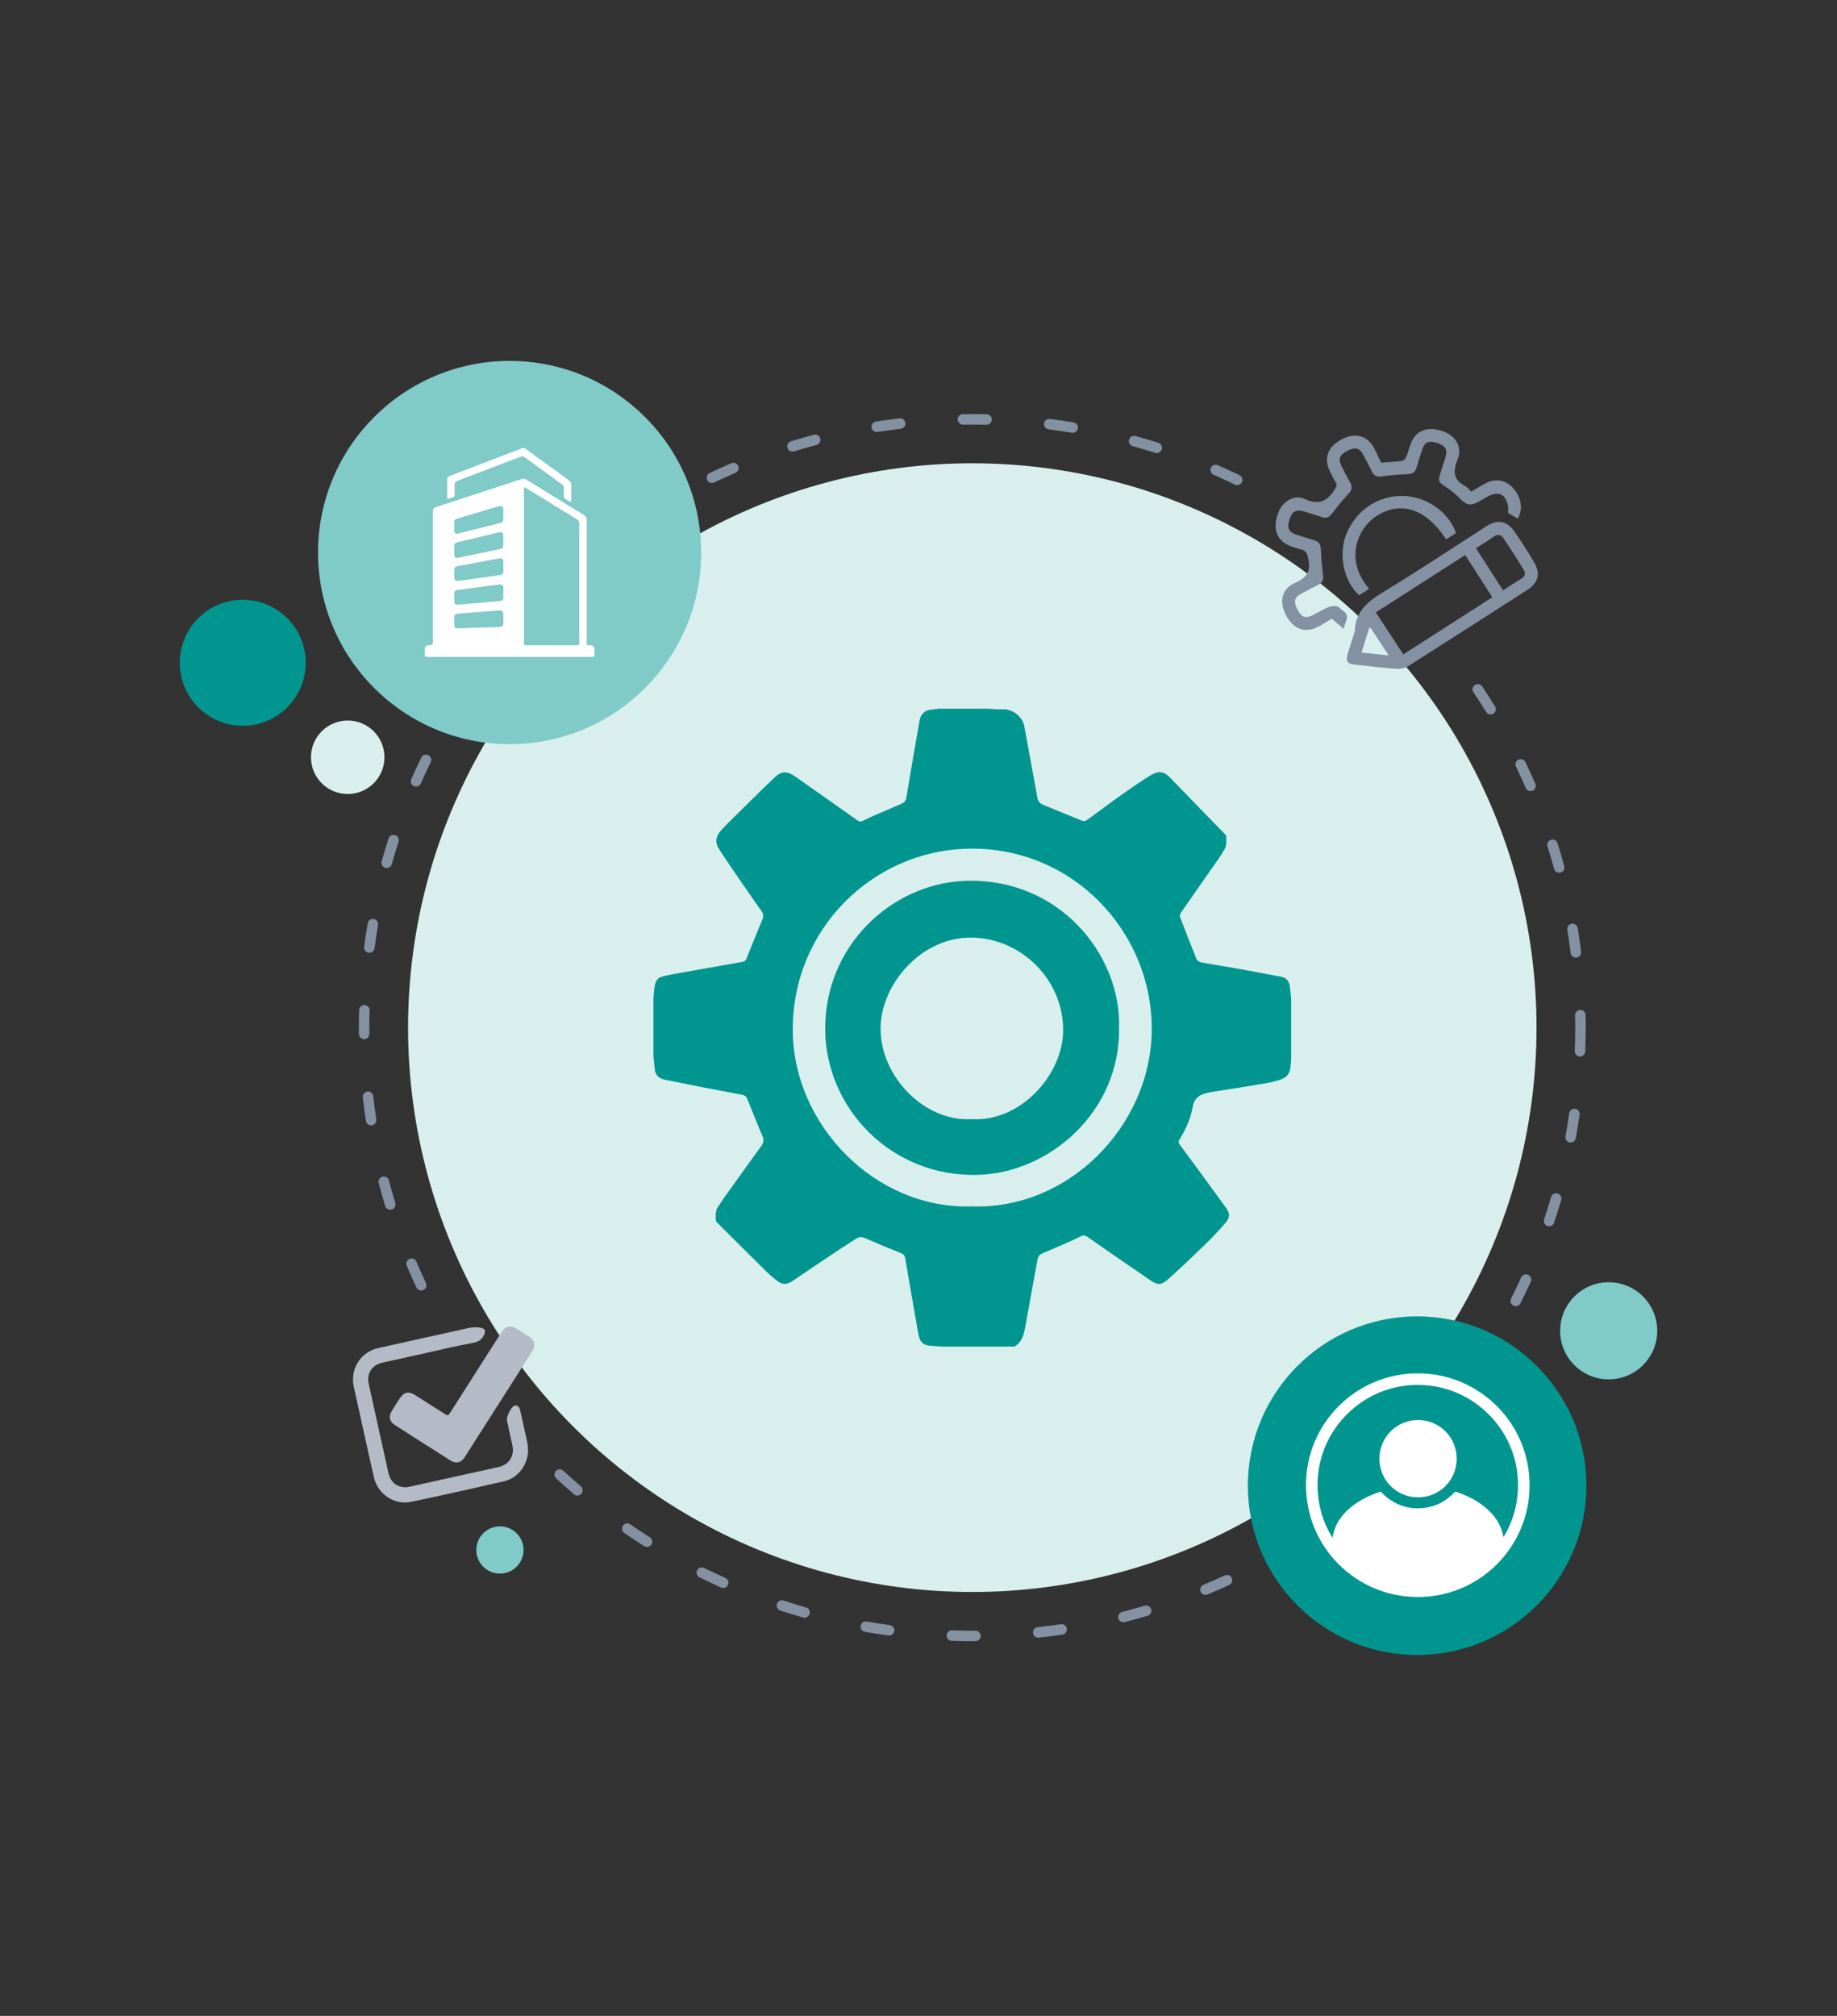 <?xml version="1.0" encoding="utf-8"?>
<!-- Generator: Adobe Illustrator 27.9.0, SVG Export Plug-In . SVG Version: 6.00 Build 0)  -->
<svg version="1.1" xmlns="http://www.w3.org/2000/svg" xmlns:xlink="http://www.w3.org/1999/xlink" x="0px" y="0px"
	 viewBox="0 0 700 768" style="enable-background:new 0 0 700 768;" xml:space="preserve">
<rect x="0" y="0" width="700" height="768" fill="#333333" stroke="none"/>
<style type="text/css">
	.st0{fill:#D9EFEE;}
	.st1{fill:#00968F;}
	.st2{fill:#8491A2;}
	.st3{fill:#FFFFFF;}
	.st4{fill:#80CAC7;}
	.st5{fill:#B4BBC6;}
</style>
<g id="seguridad">
</g>
<g id="adaptacion">
	<g>
		<g>
			<path class="st2" d="M370.5,625.25c-2.62,0-5.27-0.04-7.87-0.13c-1.1-0.04-1.97-0.96-1.93-2.07c0.04-1.1,0.97-1.96,2.07-1.93
				c2.56,0.08,5.16,0.13,7.74,0.13l1.18,0c0,0,0.01,0,0.01,0c1.1,0,1.99,0.89,2,1.99c0.01,1.1-0.89,2-1.99,2.01L370.5,625.25z
				 M395.63,623.9c-1.01,0-1.88-0.76-1.99-1.79c-0.12-1.1,0.68-2.08,1.77-2.2c2.94-0.32,5.91-0.7,8.85-1.13
				c1.08-0.16,2.11,0.59,2.27,1.69c0.16,1.09-0.59,2.11-1.69,2.27c-2.99,0.44-6.01,0.83-9,1.15
				C395.78,623.9,395.7,623.9,395.63,623.9z M338.8,623.1c-0.09,0-0.18-0.01-0.27-0.02c-2.98-0.41-5.99-0.88-8.96-1.4
				c-1.09-0.19-1.81-1.23-1.62-2.32c0.19-1.09,1.22-1.81,2.32-1.62c2.92,0.52,5.89,0.98,8.81,1.38c1.09,0.15,1.86,1.16,1.71,2.25
				C340.65,622.37,339.79,623.1,338.8,623.1z M428.07,618.04c-0.89,0-1.7-0.6-1.94-1.5c-0.27-1.07,0.37-2.16,1.44-2.43
				c2.87-0.73,5.76-1.53,8.6-2.38c1.05-0.31,2.17,0.29,2.49,1.35c0.32,1.06-0.29,2.17-1.35,2.49c-2.88,0.86-5.83,1.67-8.75,2.42
				C428.4,618.02,428.23,618.04,428.07,618.04z M306.55,616.31c-0.18,0-0.37-0.03-0.55-0.08c-2.89-0.83-5.81-1.73-8.67-2.67
				c-1.05-0.34-1.62-1.48-1.27-2.52c0.34-1.05,1.48-1.62,2.52-1.27c2.82,0.93,5.68,1.81,8.53,2.62c1.06,0.3,1.68,1.41,1.37,2.47
				C308.22,615.74,307.42,616.31,306.55,616.31z M459.34,607.61c-0.78,0-1.53-0.46-1.85-1.23c-0.42-1.02,0.06-2.19,1.08-2.61
				c2.74-1.14,5.48-2.34,8.15-3.57c1-0.46,2.19-0.03,2.65,0.98c0.46,1,0.03,2.19-0.98,2.65c-2.72,1.25-5.5,2.48-8.29,3.63
				C459.86,607.56,459.6,607.61,459.34,607.61z M275.59,604.99c-0.27,0-0.55-0.06-0.82-0.18c-2.74-1.23-5.5-2.54-8.22-3.89
				c-0.99-0.49-1.39-1.69-0.9-2.68s1.69-1.39,2.68-0.9c2.67,1.33,5.39,2.61,8.08,3.82c1.01,0.45,1.46,1.64,1,2.64
				C277.08,604.55,276.35,604.99,275.59,604.99z M246.54,589.35c-0.37,0-0.74-0.1-1.07-0.31c-2.54-1.61-5.09-3.3-7.58-5.01
				c-0.91-0.63-1.14-1.87-0.51-2.78c0.63-0.91,1.87-1.14,2.78-0.51c2.44,1.68,4.94,3.34,7.45,4.93c0.93,0.59,1.21,1.83,0.62,2.76
				C247.85,589.02,247.2,589.35,246.54,589.35z M220.02,569.75c-0.46,0-0.92-0.16-1.3-0.48c-2.29-1.96-4.58-3.99-6.79-6.03
				c-0.81-0.75-0.86-2.01-0.11-2.83c0.75-0.81,2.01-0.86,2.83-0.11c2.17,2.01,4.41,4,6.67,5.93c0.84,0.72,0.94,1.98,0.22,2.82
				C221.14,569.52,220.58,569.75,220.02,569.75z M577.59,497.63c-0.3,0-0.61-0.07-0.9-0.21c-0.99-0.5-1.38-1.7-0.89-2.69
				c1.33-2.64,2.63-5.36,3.86-8.06c0.46-1.01,1.65-1.45,2.65-0.99c1.01,0.46,1.45,1.64,0.99,2.65c-1.25,2.75-2.58,5.51-3.93,8.2
				C579.03,497.23,578.32,497.63,577.59,497.63z M160.49,491.64c-0.75,0-1.47-0.43-1.81-1.15c-1.28-2.73-2.52-5.52-3.68-8.27
				c-0.43-1.02,0.05-2.19,1.07-2.62c1.02-0.43,2.19,0.05,2.62,1.07c1.14,2.71,2.36,5.44,3.61,8.13c0.47,1,0.04,2.19-0.96,2.66
				C161.07,491.58,160.78,491.64,160.49,491.64z M590.29,467.18c-0.21,0-0.42-0.03-0.64-0.1c-1.05-0.35-1.61-1.49-1.26-2.53
				c0.94-2.8,1.84-5.67,2.67-8.51c0.31-1.06,1.42-1.67,2.48-1.36c1.06,0.31,1.67,1.42,1.36,2.48c-0.85,2.89-1.76,5.81-2.71,8.66
				C591.91,466.66,591.13,467.18,590.29,467.18z M148.7,460.88c-0.86,0-1.65-0.56-1.91-1.42c-0.87-2.87-1.7-5.81-2.46-8.73
				c-0.28-1.07,0.36-2.16,1.43-2.44c1.07-0.28,2.16,0.36,2.44,1.43c0.75,2.87,1.56,5.76,2.42,8.58c0.32,1.06-0.28,2.17-1.33,2.5
				C149.08,460.85,148.89,460.88,148.7,460.88z M598.5,435.26c-0.12,0-0.24-0.01-0.36-0.03c-1.09-0.2-1.81-1.24-1.61-2.33
				c0.53-2.9,1.01-5.86,1.43-8.8c0.16-1.09,1.17-1.85,2.26-1.7c1.09,0.16,1.85,1.17,1.7,2.26c-0.42,2.99-0.91,6.01-1.45,8.96
				C600.29,434.58,599.45,435.26,598.5,435.26z M141.41,428.74c-0.97,0-1.82-0.71-1.97-1.7c-0.45-2.96-0.85-5.98-1.19-8.99
				c-0.12-1.1,0.67-2.09,1.76-2.21c1.11-0.13,2.09,0.67,2.21,1.76c0.33,2.96,0.73,5.93,1.17,8.84c0.17,1.09-0.58,2.11-1.68,2.28
				C141.61,428.73,141.51,428.74,141.41,428.74z M602.08,402.5c-0.03,0-0.05,0-0.08,0c-1.1-0.04-1.96-0.97-1.92-2.07
				c0.11-2.95,0.17-5.95,0.17-8.92c0-1.58-0.01-3.15-0.05-4.71c-0.02-1.1,0.85-2.02,1.96-2.04c1.12-0.01,2.02,0.85,2.04,1.96
				c0.03,1.59,0.05,3.19,0.05,4.8c0,3.01-0.06,6.07-0.17,9.07C604.04,401.65,603.15,402.5,602.08,402.5z M138.76,395.88
				c-1.09,0-1.99-0.88-2-1.98c-0.01-0.8-0.01-1.6-0.01-2.4c0-2.21,0.03-4.46,0.09-6.67c0.03-1.1,0.97-1.99,2.05-1.94
				c1.1,0.03,1.97,0.95,1.94,2.06c-0.06,2.18-0.09,4.39-0.09,6.56c0,0.79,0,1.58,0.01,2.36c0.01,1.1-0.88,2.01-1.98,2.02
				C138.78,395.88,138.77,395.88,138.76,395.88z M600.49,364.83c-1,0-1.86-0.74-1.98-1.76c-0.36-2.93-0.79-5.9-1.26-8.83
				c-0.18-1.09,0.56-2.12,1.65-2.3c1.09-0.18,2.12,0.56,2.3,1.65c0.49,2.98,0.92,6,1.29,8.98c0.13,1.1-0.64,2.09-1.74,2.23
				C600.66,364.82,600.57,364.83,600.49,364.83z M140.74,362.98c-0.09,0-0.17-0.01-0.26-0.02c-1.1-0.14-1.87-1.15-1.72-2.24
				c0.39-2.99,0.85-6.01,1.36-8.97c0.19-1.09,1.21-1.82,2.31-1.63c1.09,0.19,1.82,1.22,1.63,2.31c-0.5,2.92-0.95,5.88-1.33,8.82
				C142.59,362.25,141.73,362.98,140.74,362.98z M594.13,332.49c-0.88,0-1.69-0.59-1.93-1.48c-0.77-2.85-1.62-5.73-2.51-8.56
				c-0.33-1.05,0.25-2.18,1.31-2.51c1.06-0.33,2.18,0.25,2.51,1.31c0.91,2.88,1.77,5.81,2.55,8.71c0.29,1.07-0.34,2.17-1.4,2.45
				C594.48,332.46,594.31,332.49,594.13,332.49z M147.36,330.69c-0.18,0-0.36-0.02-0.54-0.08c-1.06-0.3-1.68-1.4-1.38-2.47
				c0.81-2.89,1.7-5.81,2.62-8.69c0.34-1.05,1.47-1.63,2.52-1.29c1.05,0.34,1.63,1.47,1.29,2.52c-0.91,2.82-1.78,5.7-2.58,8.54
				C149.04,330.12,148.24,330.69,147.36,330.69z M583.22,301.38c-0.77,0-1.51-0.45-1.84-1.2c-1.17-2.71-2.42-5.43-3.7-8.09
				c-0.48-1-0.06-2.19,0.94-2.67c0.99-0.48,2.19-0.06,2.67,0.94c1.3,2.71,2.57,5.48,3.76,8.23c0.44,1.01-0.03,2.19-1.04,2.63
				C583.76,301.33,583.49,301.38,583.22,301.38z M158.53,299.67c-0.27,0-0.55-0.06-0.81-0.17c-1.01-0.45-1.47-1.63-1.02-2.64
				c1.23-2.77,2.52-5.54,3.85-8.24c0.49-0.99,1.69-1.4,2.68-0.91c0.99,0.49,1.4,1.69,0.91,2.68c-1.3,2.65-2.58,5.38-3.78,8.1
				C160.03,299.23,159.29,299.67,158.53,299.67z M568,272.18c-0.67,0-1.33-0.34-1.71-0.95c-1.55-2.51-3.17-5.03-4.82-7.49
				c-0.62-0.92-0.37-2.16,0.55-2.77c0.92-0.62,2.16-0.37,2.78,0.55c1.68,2.5,3.33,5.07,4.9,7.62c0.58,0.94,0.29,2.17-0.65,2.75
				C568.72,272.08,568.35,272.18,568,272.18z M174.02,270.55c-0.36,0-0.73-0.1-1.06-0.31c-0.94-0.59-1.22-1.82-0.63-2.76
				c1.6-2.56,3.28-5.12,4.98-7.6c0.62-0.91,1.87-1.15,2.78-0.52c0.91,0.62,1.15,1.87,0.52,2.78c-1.67,2.44-3.31,4.96-4.89,7.47
				C175.33,270.22,174.68,270.55,174.02,270.55z M193.47,243.92c-0.46,0-0.92-0.16-1.29-0.47c-0.84-0.71-0.95-1.98-0.24-2.82
				c1.94-2.3,3.96-4.59,6-6.82c0.74-0.81,2.01-0.87,2.83-0.13c0.82,0.75,0.87,2.01,0.13,2.83c-2,2.19-3.98,4.44-5.89,6.7
				C194.61,243.68,194.04,243.92,193.47,243.92z M216.49,220.32c-0.55,0-1.1-0.23-1.5-0.67c-0.73-0.83-0.66-2.09,0.17-2.82
				c2.25-2.01,4.57-3.99,6.89-5.9c0.85-0.7,2.11-0.58,2.81,0.27s0.58,2.11-0.27,2.82c-2.28,1.87-4.56,3.82-6.77,5.8
				C217.44,220.15,216.97,220.32,216.49,220.32z M242.6,200.21c-0.65,0-1.28-0.31-1.67-0.89c-0.61-0.92-0.36-2.16,0.56-2.77
				c2.51-1.67,5.09-3.3,7.65-4.86c0.94-0.57,2.17-0.27,2.75,0.67c0.57,0.94,0.27,2.17-0.67,2.75c-2.52,1.53-5.05,3.14-7.52,4.78
				C243.37,200.1,242.98,200.21,242.6,200.21z M471.43,184.82c-0.29,0-0.59-0.06-0.87-0.2c-2.68-1.3-5.41-2.56-8.12-3.74
				c-1.01-0.44-1.47-1.62-1.03-2.63c0.44-1.01,1.62-1.48,2.63-1.03c2.75,1.2,5.53,2.48,8.26,3.8c0.99,0.48,1.41,1.68,0.93,2.67
				C472.88,184.41,472.17,184.82,471.43,184.82z M271.29,184c-0.75,0-1.47-0.42-1.81-1.14c-0.47-1-0.05-2.19,0.95-2.66
				c2.72-1.29,5.5-2.54,8.25-3.72c1.02-0.43,2.19,0.04,2.62,1.05c0.43,1.02-0.04,2.19-1.05,2.62c-2.71,1.16-5.44,2.39-8.11,3.66
				C271.87,183.94,271.58,184,271.29,184z M440.79,172.6c-0.2,0-0.41-0.03-0.61-0.09c-2.82-0.9-5.7-1.75-8.55-2.54
				c-1.06-0.29-1.69-1.39-1.4-2.46c0.29-1.06,1.39-1.69,2.46-1.4c2.9,0.8,5.83,1.67,8.7,2.58c1.05,0.33,1.63,1.46,1.3,2.51
				C442.43,172.06,441.64,172.6,440.79,172.6z M301.98,172.05c-0.85,0-1.64-0.55-1.91-1.41c-0.33-1.06,0.27-2.18,1.32-2.5
				c2.87-0.89,5.81-1.73,8.72-2.51c1.07-0.29,2.16,0.35,2.45,1.42c0.28,1.07-0.35,2.16-1.42,2.45c-2.86,0.76-5.75,1.59-8.57,2.47
				C302.38,172.02,302.18,172.05,301.98,172.05z M408.75,164.89c-0.11,0-0.22-0.01-0.33-0.03c-2.92-0.49-5.89-0.92-8.83-1.29
				c-1.1-0.14-1.87-1.14-1.73-2.23c0.14-1.1,1.13-1.87,2.24-1.73c2.99,0.38,6.01,0.82,8.98,1.31c1.09,0.18,1.83,1.21,1.65,2.3
				C410.55,164.2,409.71,164.89,408.75,164.89z M334.09,164.59c-0.97,0-1.82-0.7-1.97-1.69c-0.17-1.09,0.57-2.11,1.66-2.29
				c2.98-0.47,6-0.89,8.99-1.24c1.08-0.13,2.09,0.65,2.22,1.75c0.13,1.1-0.66,2.09-1.75,2.22c-2.94,0.35-5.91,0.76-8.83,1.22
				C334.3,164.59,334.19,164.59,334.09,164.59z M375.93,161.81c-0.02,0-0.03,0-0.05,0c-2.97-0.07-5.95-0.08-8.92-0.04
				c-0.01,0-0.02,0-0.03,0c-1.09,0-1.98-0.88-2-1.97c-0.02-1.1,0.87-2.01,1.97-2.03c3.02-0.05,6.06-0.03,9.08,0.04
				c1.1,0.03,1.98,0.94,1.95,2.05C377.9,160.95,377.01,161.81,375.93,161.81z"/>
		</g>
		<g>
			<circle class="st0" cx="370.5" cy="391.5" r="215"/>
		</g>
		<g>
			<circle class="st1" cx="540" cy="566" r="64.5"/>
		</g>
		<g>
			<circle class="st4" cx="194.19" cy="210.5" r="73"/>
		</g>
		<g>
			<circle class="st1" cx="92.5" cy="252.5" r="24"/>
		</g>
		<g>
			<circle class="st0" cx="132.5" cy="288.5" r="14"/>
		</g>
		<g>
			<circle class="st4" cx="190.5" cy="590.5" r="9"/>
		</g>
		<g>
			<circle class="st4" cx="613" cy="507" r="18.5"/>
		</g>
		<g id="kO6rwB_00000127045931612267133090000013596158940089392787_">
			<g>
				<path class="st1" d="M357.82,270c6.25,0,12.5,0,18.75,0c1.8,0.09,3.6,0.33,5.39,0.23c3.88-0.21,7.71,2.76,8.38,6.56
					c1.6,9.03,3.36,18.03,4.95,27.07c0.27,1.54,1.06,2.28,2.37,2.81c4.92,2,9.82,4.06,14.75,6.03c0.45,0.18,1.22,0.1,1.61-0.18
					c4.5-3.23,8.92-6.58,13.44-9.78c3.62-2.56,7.27-5.1,11.05-7.41c2.76-1.68,4.85-1.66,7.31,0.89
					c6.95,7.23,13.98,14.38,20.97,21.58c0.2,0.21,0.45,0.5,0.46,0.76c0.05,1.75,0.29,3.53-0.71,5.13c-0.65,1.04-1.27,2.11-1.97,3.12
					c-4.85,6.96-9.73,13.91-14.56,20.88c-0.3,0.43-0.53,1.19-0.36,1.63c2.02,5.33,4.08,10.65,6.23,15.93
					c0.24,0.58,0.99,1.23,1.59,1.34c4.18,0.79,8.39,1.41,12.58,2.16c6.05,1.08,12.09,2.22,18.14,3.36c1.98,0.37,3.03,1.66,3.29,3.61
					c0.21,1.56,0.35,3.13,0.52,4.7c0,7.92,0,15.85,0,23.77c-0.08,0.7-0.22,1.39-0.25,2.09c-0.1,2.55-1.38,4.23-3.77,5
					c-1.71,0.55-3.45,1.05-5.22,1.35c-7.1,1.2-14.21,2.32-21.32,3.44c-4.26,0.67-6.34,2.16-6.96,5.69
					c-0.8,4.51-2.66,8.54-5.04,12.36c-0.53,0.86-0.33,1.34,0.19,2.05c5.82,7.89,11.64,15.77,17.38,23.72
					c1.82,2.52,1.76,3.93-0.26,6.27c-2.39,2.76-4.91,5.41-7.52,7.95c-4.48,4.35-9,8.66-13.64,12.83c-3.22,2.89-4.29,2.86-7.86,0.42
					c-7.76-5.32-15.5-10.67-23.22-16.05c-0.95-0.66-1.76-0.82-2.79-0.28c-1.2,0.64-2.43,1.23-3.67,1.78
					c-3.65,1.61-7.32,3.18-10.99,4.76c-1.03,0.44-1.52,1.23-1.72,2.31c-1.4,7.78-2.81,15.55-4.25,23.33
					c-0.67,3.64-0.87,7.51-4.48,9.81c-9.24,0-18.49,0-27.73,0c-1.14-0.09-2.27-0.21-3.41-0.25c-3.66-0.13-4.94-1.19-5.58-4.82
					c-1.67-9.51-3.33-19.03-4.95-28.55c-0.17-0.97-0.52-1.53-1.46-1.92c-4.68-1.89-9.34-3.81-13.97-5.83
					c-1.25-0.55-2.26-0.41-3.32,0.28c-1.99,1.29-4,2.55-5.97,3.86c-6.14,4.1-12.29,8.18-18.39,12.34c-1.99,1.36-3.82,1.36-5.65-0.14
					c-1.33-1.08-2.7-2.13-3.91-3.33c-6.33-6.24-12.62-12.51-18.91-18.79c-0.26-0.26-0.56-0.64-0.58-0.97
					c-0.09-1.88-0.23-3.78,1.02-5.43c0.71-0.94,1.28-2,1.97-2.96c4.76-6.65,9.51-13.3,14.32-19.9c0.92-1.27,1.08-2.31,0.44-3.81
					c-2.08-4.83-3.95-9.76-5.99-14.61c-0.2-0.48-0.92-0.93-1.47-1.04c-5.07-1.01-10.17-1.92-15.25-2.91
					c-4.87-0.95-9.72-1.94-14.58-2.93c-2.24-0.46-3.56-1.79-3.77-4.12c-0.15-1.61-0.32-3.23-0.48-4.84c0-7.31,0-14.62,0-21.92
					c0.09-1.09,0.14-2.19,0.27-3.27c0.43-3.63,1.01-4.81,4.5-5.47c0.77-0.15,1.54-0.36,2.31-0.5c8.9-1.58,17.81-3.17,26.72-4.72
					c0.82-0.14,1.33-0.46,1.65-1.26c2.01-5.01,4.02-10.02,6.11-14.99c0.51-1.21,0.32-2.14-0.4-3.15c-2.59-3.66-5.16-7.34-7.7-11.04
					c-2.86-4.17-5.74-8.33-8.47-12.58c-1.63-2.53-1.26-4.84,0.78-7.07c0.83-0.91,1.66-1.83,2.53-2.69
					c5.92-5.84,11.8-11.72,17.82-17.46c2.7-2.57,4.74-2.59,7.8-0.46c7.97,5.56,15.91,11.16,23.83,16.79
					c0.71,0.51,1.24,0.58,2.01,0.18c1.6-0.83,3.24-1.57,4.89-2.29c3.3-1.44,6.61-2.84,9.93-4.26c1.11-0.47,1.63-1.29,1.83-2.5
					c1.62-9.7,3.27-19.39,4.98-29.07c0.5-2.83,2.22-4.19,5.09-4.34C356.26,270.21,357.04,270.09,357.82,270z M370.47,459.61
					c36.72,1.14,67.06-30.18,68.36-65.19c1.42-38.34-29.68-72.43-70.79-71.07c-35.53,1.17-66.19,30.49-65.95,69.33
					C302.31,428.45,333.39,460.81,370.47,459.61z"/>
				<path class="st1" d="M426.42,391.34c0.62,32-26.36,55.57-53.95,56.26c-33.02,0.83-57.56-25.45-58.02-54.82
					c-0.5-32.46,25.36-56.04,52.98-57.18C403.64,334.12,427.19,363.89,426.42,391.34z M370.25,426.36
					c18.7,1.11,34.6-16.84,34.86-33.51c0.3-19.27-15.66-35.21-34.49-35.65c-19.31-0.46-34.91,17.57-35.07,34.46
					C335.38,410.07,352.3,427.46,370.25,426.36z"/>
			</g>
		</g>
		<g id="_x34_7snpB_00000138535088229706283190000003207317821692087456_">
			<g>
				<path class="st3" d="M540.27,523.21c23.57,0.02,42.77,19.12,42.59,42.95c-0.17,23.31-19.11,42.43-42.95,42.25
					c-23.34-0.17-42.35-19.1-42.25-42.78C497.75,542.17,516.71,523.24,540.27,523.21z M572.89,585.63
					c9.06-14.51,7.7-36.49-8.99-49.8c-15.03-11.98-37.82-11.16-51.92,4.33c-12.96,14.24-11.98,33.79-4.2,45.65
					c0.02-0.05,0.03-0.08,0.04-0.12c0.24-2.04,0.93-3.92,1.94-5.69c1.46-2.56,3.46-4.65,5.8-6.42c3.11-2.36,6.6-4.02,10.3-5.23
					c0.25-0.08,0.38,0.01,0.54,0.18c1.54,1.66,3.32,3.02,5.33,4.05c3.53,1.8,7.26,2.42,11.18,1.88c4.46-0.61,8.21-2.61,11.29-5.88
					c0.22-0.24,0.4-0.31,0.72-0.2c4.29,1.42,8.26,3.42,11.67,6.42c2.27,2,4.11,4.32,5.27,7.15
					C572.36,583.12,572.66,584.32,572.89,585.63z"/>
				<path class="st3" d="M540.4,540.98c8.14,0.08,14.69,6.52,14.68,14.76c-0.01,8.2-6.55,14.7-14.73,14.7
					c-8.19,0-14.74-6.53-14.72-14.75C525.64,547.48,532.18,541.01,540.4,540.98z"/>
			</g>
		</g>
		<g id="JiQEMk_00000137130138865730464160000006874713821413393081_">
			<g>
				<path class="st3" d="M199.94,170.73c5.52,4.02,11.03,8.05,16.58,12.03c0.85,0.61,1.23,1.26,1.18,2.31
					c-0.08,1.83-0.02,3.67-0.03,5.51c0,0.76-0.08,0.81-0.72,0.42c-2.53-1.59-2.07-0.74-2.12-3.63c-0.05-2.79,0.37-2.07-1.88-3.7
					c-4.29-3.12-8.59-6.22-12.86-9.36c-0.61-0.45-1.17-0.54-1.87-0.27c-7.97,3.06-15.93,6.12-23.91,9.15
					c-0.76,0.29-1.12,0.7-1.08,1.54c0.06,1.26,0,2.53,0.02,3.8c0.01,0.53-0.19,0.81-0.7,0.94c-0.53,0.13-1.04,0.32-1.55,0.48
					c-0.4,0.13-0.59,0-0.59-0.42c0-2.35-0.01-4.71,0.01-7.06c0.01-0.77,0.6-1.02,1.2-1.25c2.68-1.02,5.36-2.04,8.05-3.07
					c6.23-2.38,12.46-4.77,18.69-7.16c0.22-0.08,0.43-0.18,0.64-0.27C199.32,170.73,199.63,170.73,199.94,170.73z"/>
				<path class="st3" d="M194.19,250.27c-10.35,0-20.7,0-31.05,0c-1.26,0-1.26,0-1.26-1.29c0-0.57-0.02-1.14,0-1.71
					c0.03-0.91,0.5-1.38,1.39-1.43c1.7-0.1,1.7-0.1,1.7-1.75c0-16.35,0-32.71,0-49.06c0-1.24,0.22-1.53,1.38-1.91
					c5.88-1.92,11.75-3.85,17.62-5.77c4.92-1.61,9.83-3.22,14.75-4.84c0.63-0.21,1.18-0.21,1.77,0.15
					c7.37,4.56,14.75,9.1,22.14,13.63c0.68,0.42,0.95,0.93,0.95,1.71c-0.01,15.58-0.01,31.15-0.01,46.73c0,1.1,0,1.1,1.12,1.1
					c1.44,0,1.84,0.4,1.84,1.84c0,0.65-0.01,1.29-0.01,1.94c0.01,0.46-0.2,0.67-0.66,0.64c-0.26-0.01-0.52,0-0.78,0
					C214.78,250.27,204.49,250.27,194.19,250.27z M199.65,215.69c0,9.7,0,19.4,0,29.1c0,1.04,0,1.05,1.09,1.05
					c6.36,0,12.73-0.01,19.09,0.02c0.75,0,0.91-0.27,0.91-0.95c-0.01-15.13-0.02-30.26,0-45.39c0-0.8-0.26-1.28-0.94-1.69
					c-4.77-2.91-9.52-5.85-14.27-8.78c-1.74-1.07-3.49-2.13-5.22-3.21c-0.5-0.32-0.69-0.21-0.66,0.37c0.01,0.21,0,0.41,0,0.62
					C199.65,196.44,199.65,206.06,199.65,215.69z M191.82,205.95c0-0.52,0-1.03,0-1.55c0-1.49-0.44-1.87-1.91-1.53
					c-5.26,1.25-10.51,2.52-15.77,3.77c-0.71,0.17-1.05,0.59-1.05,1.32c0.01,1.11-0.01,2.22,0,3.34c0.01,0.99,0.5,1.38,1.51,1.18
					c2.94-0.59,5.88-1.2,8.81-1.81c2.38-0.49,4.76-0.98,7.14-1.49c1.05-0.22,1.24-0.48,1.25-1.53
					C191.83,207.09,191.82,206.52,191.82,205.95z M191.83,195.94c0-0.52,0-1.03,0-1.55c0-1.48-0.49-1.86-1.93-1.45
					c-2.36,0.68-4.71,1.38-7.06,2.08c-2.87,0.85-5.74,1.71-8.62,2.55c-0.79,0.23-1.15,0.68-1.12,1.52c0.04,0.95,0.01,1.91,0.01,2.87
					c0.01,1.17,0.46,1.53,1.62,1.26c1.56-0.37,3.11-0.77,4.66-1.16c3.71-0.93,7.42-1.86,11.12-2.79c1.06-0.27,1.3-0.59,1.31-1.69
					C191.83,197.03,191.83,196.49,191.83,195.94z M191.83,215.97C191.83,215.97,191.83,215.97,191.83,215.97
					c0-0.62,0.01-1.24,0-1.86c-0.02-1.15-0.51-1.55-1.61-1.35c-2.77,0.51-5.54,1.02-8.3,1.53c-2.49,0.46-4.98,0.92-7.46,1.38
					c-1.12,0.21-1.33,0.46-1.34,1.6c0,1.01,0,2.02,0.01,3.02c0.01,0.7,0.4,1.04,1.08,1.04c0.33,0,0.67-0.03,1-0.08
					c3.58-0.5,7.16-1.01,10.73-1.52c1.51-0.21,3.02-0.42,4.52-0.64c1.06-0.15,1.37-0.52,1.38-1.58
					C191.83,217.01,191.83,216.49,191.83,215.97z M191.83,225.85c0-0.59,0.01-1.19,0-1.78c-0.02-1.17-0.51-1.56-1.68-1.39
					c-1.43,0.2-2.86,0.39-4.3,0.58c-3.86,0.51-7.73,1.01-11.59,1.53c-0.87,0.12-1.14,0.46-1.15,1.35c-0.01,0.88-0.01,1.76,0,2.64
					c0.01,1.4,0.25,1.66,1.64,1.56c2.6-0.19,5.2-0.42,7.79-0.64c2.72-0.24,5.45-0.5,8.17-0.75c0.74-0.07,1.11-0.48,1.12-1.22
					C191.84,227.09,191.83,226.47,191.83,225.85z M176.17,239.35c1.06,0,2.12-0.11,3.17-0.15c3.72-0.14,7.44-0.23,11.15-0.35
					c0.94-0.03,1.31-0.4,1.33-1.33c0.02-1.06,0.01-2.12,0-3.18c0-1.55-0.42-1.9-1.97-1.76c-2.44,0.22-4.89,0.4-7.33,0.59
					c-2.75,0.21-5.51,0.42-8.26,0.63c-0.64,0.05-1.12,0.35-1.14,1.03c-0.04,1.16-0.03,2.33,0,3.49c0.02,0.68,0.42,1.02,1.11,1.02
					C174.87,239.35,175.52,239.35,176.17,239.35z"/>
			</g>
		</g>
		<g id="_x35_N8iBU_00000163769413765505402030000012282731285891953288_">
			<g>
				<path class="st2" d="M511.99,239.57c-1.56-1.34-2.84-2.43-4.51-3.86c-1.74,1.03-3.54,2.24-5.46,3.19
					c-4.87,2.41-9.27,0.71-11.97-4.5c-2.7-5.19-1.68-10.1,3.32-12.27c4.44-1.93,6.25-4.3,5.16-9.25c-0.46-2.1-0.92-3.25-2.99-3.61
					c-0.59-0.1-1.15-0.39-1.73-0.53c-7.04-1.67-9.66-6.96-6.28-14.38c1.62-3.56,5.92-5.98,9.43-4.34c5.26,2.45,8.69,1.23,11.59-3.47
					c0.68-1.1,1.06-1.76,0.36-2.92c-0.85-1.4-1.57-2.88-2.27-4.36c-2.32-4.92-0.52-9.27,4.93-12.05c4.9-2.5,9.42-1.27,11.94,3.33
					c1.03,1.89,1.88,3.88,2.76,5.72c2.91-0.22,5.48-0.32,8.02-0.68c0.61-0.08,1.33-0.92,1.6-1.57c0.72-1.75,1.12-3.64,1.85-5.38
					c2.01-4.81,6.39-6.33,12.14-4.33c4.79,1.67,7.43,6.01,5.59,10.58c-1.82,4.51-1.85,7.89,2.9,10.3c0.73,0.37,1.25,1.15,2.29,2.13
					c1.81-1.06,3.68-2.29,5.67-3.29c3.63-1.81,7.35-1.15,9.96,1.61c3.41,3.6,4.24,8.15,2.06,11.96c-1.23-0.73-2.46-1.46-3.67-2.18
					c-0.03-1.07,0.14-2.12-0.11-3.06c-1.16-4.31-3.53-5.28-7.5-3.28c-2.37,1.2-4.89,3.28-7.2,3.1c-2.08-0.17-3.94-2.89-5.92-4.46
					c-0.88-0.7-1.77-1.38-2.7-2c-3.37-2.27-3.37-2.26-2.11-6.27c0.6-1.89,1.26-3.77,1.77-5.69c0.72-2.72-0.32-4.13-3.63-5.1
					c-2.92-0.86-4.37-0.22-5.27,2.43c-0.8,2.37-1.55,4.76-2.26,7.16c-0.52,1.75-1.61,2.36-3.45,2.41c-3.25,0.1-6.52,0.38-9.74,0.85
					c-1.84,0.27-2.96-0.19-3.77-1.83c-1.1-2.25-2.25-4.47-3.47-6.66c-1.37-2.44-3.05-2.77-5.9-1.28c-2.91,1.51-3.58,2.98-2.35,5.55
					c1.04,2.18,2.15,4.33,3.35,6.43c1.01,1.77,0.75,3.06-0.71,4.57c-2.21,2.27-4.18,4.78-6.09,7.31c-1.09,1.44-2.19,2.03-3.96,1.4
					c-2.28-0.81-4.59-1.51-6.91-2.19c-2.9-0.85-4.41,0.05-5.39,3.15c-1,3.15-0.32,4.74,2.52,5.69c2.29,0.77,4.59,1.51,6.92,2.17
					c1.76,0.5,2.44,1.55,2.52,3.38c0.15,3.34,0.43,6.68,0.86,9.99c0.22,1.73-0.26,2.81-1.78,3.58c-2.24,1.12-4.47,2.26-6.65,3.48
					c-2.61,1.45-2.9,3-1.27,6.07c1.5,2.82,2.97,3.41,5.62,2.11c2.17-1.06,4.22-2.41,6.47-3.25c1.08-0.41,3.02-0.44,3.65,0.22
					c1.24,1.33,3.89,2.15,2.82,4.9C512.66,237.25,512.41,238.23,511.99,239.57z"/>
				<path class="st2" d="M516.27,240.48c0.08-7.2,4.73-11.24,10.77-14.89c13.35-8.07,26.34-16.75,39.47-25.18
					c3.93-2.53,7.63-2.03,10.36,1.81c2.79,3.93,5.39,8.02,7.81,12.19c2.45,4.23,1.41,7.72-2.7,10.35
					c-15.1,9.68-30.18,19.39-45.33,28.99c-1.25,0.79-3.05,1.16-4.55,1.05c-5.32-0.38-10.63-1.03-15.94-1.61
					c-2.72-0.3-3.42-1.32-2.65-3.98C514.35,246.41,515.28,243.63,516.27,240.48z M534.73,249.31c11.39-7.31,22.59-14.5,33.92-21.77
					c-3.53-5.51-6.88-10.73-10.32-16.1c-11.39,7.31-22.67,14.56-34.07,21.87C527.84,238.79,531.23,243.97,534.73,249.31z
					 M562.42,208.84c3.53,5.49,6.9,10.73,10.32,16.06c2.43-1.55,4.55-3,6.78-4.28c1.63-0.94,1.93-2.21,1.05-3.65
					c-2.48-4.02-5.03-8-7.66-11.93c-0.93-1.39-2.19-1.7-3.74-0.58C567.08,205.97,564.86,207.28,562.42,208.84z M529.16,249.7
					c-2.58-3.94-4.8-7.34-7.21-11.02c-1.11,3.52-2.09,6.62-3.13,9.93C522.2,248.96,525.33,249.29,529.16,249.7z"/>
				<path class="st2" d="M521.74,224.32c-1.43,0.92-2.65,1.71-3.84,2.47c-5.81-5.29-7.96-15.38-4.98-23.02
					c3.6-9.22,11.97-14.97,21.58-14.83c8.97,0.14,17.36,5.9,20.35,14.13c-1.23,0.78-2.5,1.59-3.78,2.4
					c-7.82-11.89-17.66-14.92-26.98-8.58C517.06,201.68,512.4,213.63,521.74,224.32z"/>
			</g>
		</g>
		<g id="LYk43g_00000116954893215151171190000013660660332154375297_">
			<g>
				<path class="st5" d="M203.5,511.74c0.25,1.08-0.05,2.05-0.62,2.95c-8.61,13.51-17.22,27.03-25.86,40.53
					c-1.33,2.08-3.29,2.5-5.37,1.18c-7.09-4.48-14.15-8.98-21.2-13.52c-2.09-1.35-2.45-3.25-1.15-5.36c0.98-1.6,2-3.17,3.02-4.74
					c1.59-2.46,3.36-2.86,5.88-1.28c3.63,2.28,7.24,4.61,10.86,6.91c1.66,1.06,1.67,1.06,2.71-0.57
					c6.31-9.89,12.62-19.79,18.93-29.68c2.08-3.26,3.62-3.59,6.92-1.49c1.37,0.87,2.75,1.75,4.11,2.63
					C202.62,509.89,203.29,510.65,203.5,511.74z"/>
				<path class="st5" d="M138.61,545.48c-1.27-5.73-2.55-11.46-3.8-17.2c-1.47-6.75,2.6-13.2,9.33-14.71
					c11.46-2.57,22.93-5.08,34.39-7.62c1.47-0.33,2.93-0.4,4.41-0.16c1.9,0.31,2.3,1.23,1.46,2.9c-0.91,1.81-2.2,2.57-4.3,2.94
					c-6.21,1.1-12.35,2.63-18.52,3.99c-5.3,1.17-10.6,2.33-15.89,3.52c-3.97,0.89-6.06,4.11-5.19,8.07
					c2.5,11.37,5.01,22.74,7.55,34.1c0.86,3.86,4.14,5.94,8.02,5.09c11.32-2.48,22.64-4.99,33.96-7.51
					c3.97-0.89,6.08-4.24,5.23-8.24c-0.68-3.18-1.41-6.36-2.1-9.54c-0.28-1.29,1.61-5.03,2.77-5.54c0.94-0.41,1.91,0.2,2.22,1.51
					c0.52,2.16,1.01,4.32,1.45,6.5c0.55,2.75,1.44,5.44,1.6,8.27c0.31,5.69-3.57,11.2-9.12,12.48c-11.78,2.71-23.58,5.33-35.4,7.83
					c-6.41,1.35-12.75-2.94-14.19-9.34C141.15,557.05,139.89,551.26,138.61,545.48z"/>
			</g>
		</g>
	</g>
</g>
</svg>
